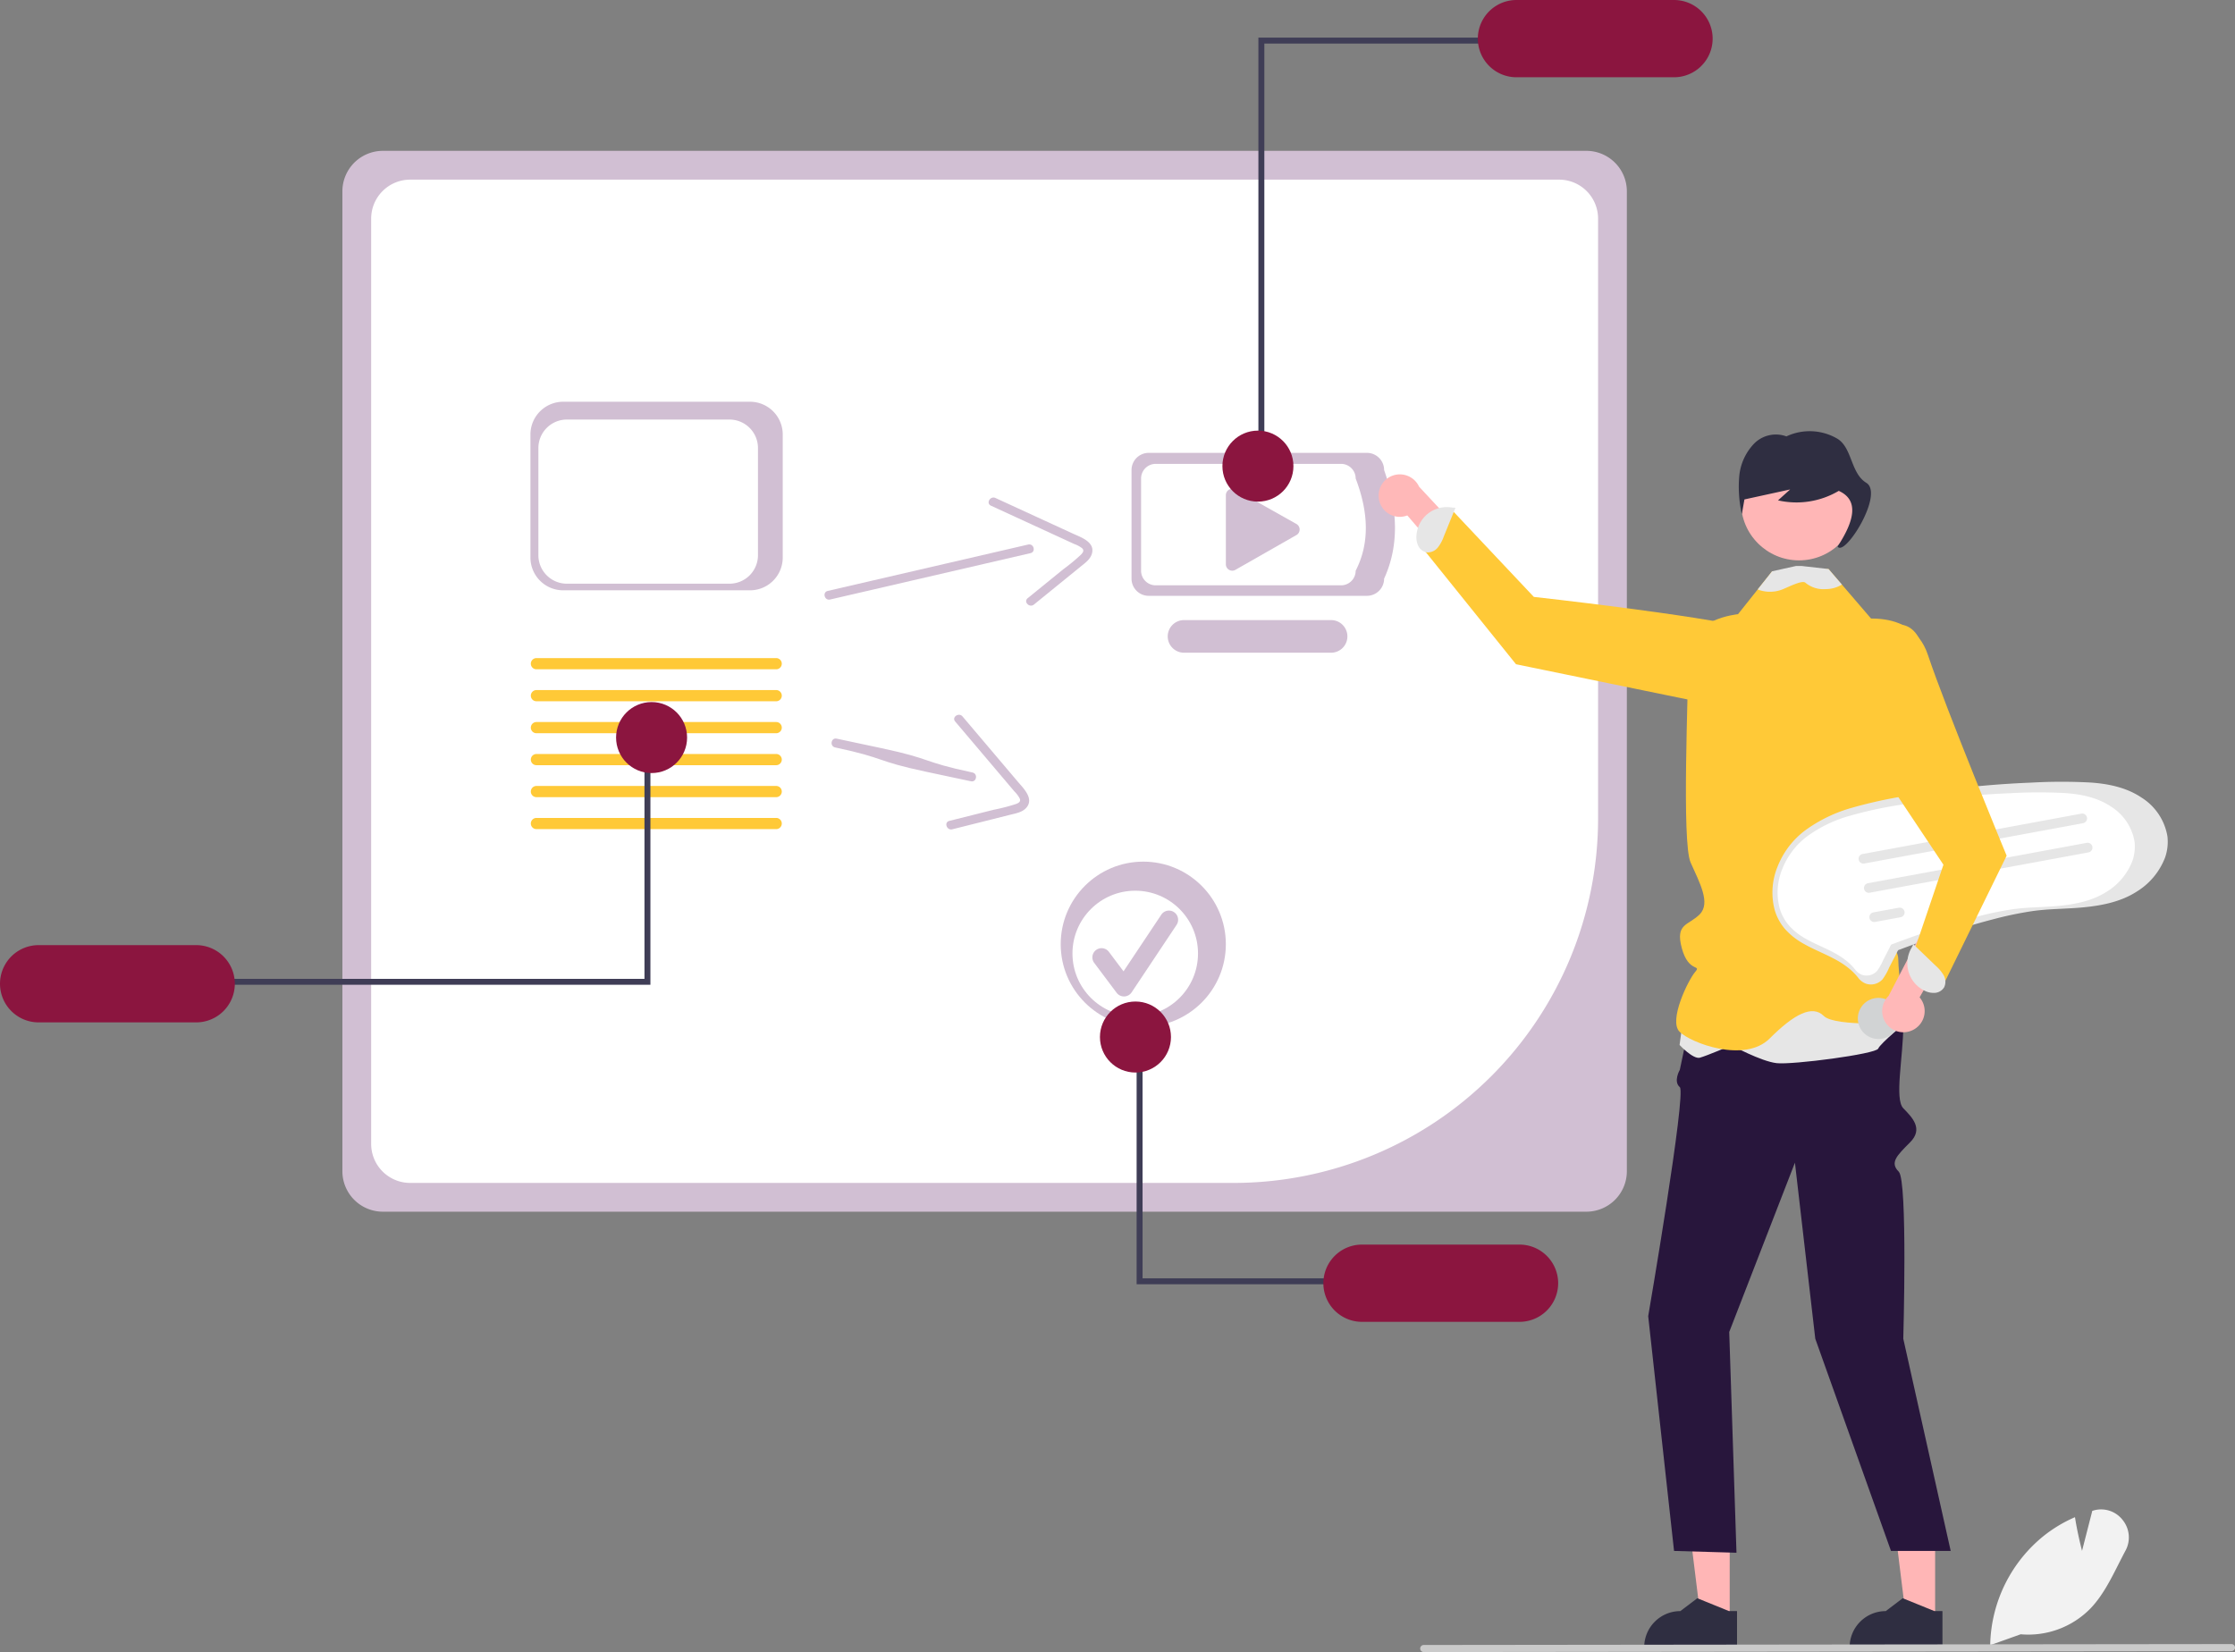 <svg xmlns="http://www.w3.org/2000/svg" width="572.744" height="423.389" viewBox="0 0 572.744 423.389">
  <rect x="0" y="0" width="572.744" height="423.389" fill="#808080" stroke="none"/>
  <g id="Grupo_365" data-name="Grupo 365" transform="translate(0)">
    <path id="Trazado_200" data-name="Trazado 200" d="M658.014,494.694H349.586a10.378,10.378,0,0,1-10.366-10.366V233.188a10.378,10.378,0,0,1,10.366-10.366H658.014a10.378,10.378,0,0,1,10.365,10.366v251.14A10.378,10.378,0,0,1,658.014,494.694Z" transform="translate(-251.479 -184.163)" fill="#d1bfd3"/>
    <path id="Trazado_201" data-name="Trazado 201" d="M358.887,232.509a10,10,0,0,0-9.985,9.985V479.645a10,10,0,0,0,9.985,9.984H569.994a93.426,93.426,0,0,0,93.321-93.321V242.494a10,10,0,0,0-9.985-9.985Z" transform="translate(-253.787 -186.471)" fill="#fff"/>
    <path id="Trazado_202" data-name="Trazado 202" d="M665.049,361.077H609.124a4.4,4.4,0,0,1-4.4-4.4V328.842a4.4,4.4,0,0,1,4.4-4.4h55.925a4.4,4.4,0,0,1,4.4,4.4c3.461,9.85,3.952,19.21,0,27.835A4.4,4.4,0,0,1,665.049,361.077Z" transform="translate(-314.756 -208.382)" fill="#d1bfd3"/>
    <path id="Trazado_203" data-name="Trazado 203" d="M659.189,359.269H611.675a3.742,3.742,0,0,1-3.738-3.738V331.883a3.742,3.742,0,0,1,3.738-3.738h47.514a3.742,3.742,0,0,1,3.738,3.738c3.207,8.422,3.723,16.392,0,23.649A3.742,3.742,0,0,1,659.189,359.269Z" transform="translate(-315.522 -209.264)" fill="#fff"/>
    <path id="Trazado_204" data-name="Trazado 204" d="M658.764,389.067H621.09a4.18,4.18,0,1,1-.016-8.36h37.689a4.18,4.18,0,1,1,0,8.36Z" transform="translate(-317.659 -221.791)" fill="#d1bfd3"/>
    <path id="Trazado_205" data-name="Trazado 205" d="M638.095,336.528a1.64,1.64,0,0,0-1.634,1.637v17.717a1.634,1.634,0,0,0,2.443,1.42l15.638-8.917a1.633,1.633,0,0,0-.008-2.843l-15.637-8.8a1.632,1.632,0,0,0-.8-.212Z" transform="translate(-322.32 -211.262)" fill="#d1bfd3"/>
    <path id="Trazado_206" data-name="Trazado 206" d="M927.529,682.6a6.983,6.983,0,0,0-7.456-2.383l-.293.087-2.626,10.251c-.393-1.528-1.235-4.977-1.766-8.353l-.046-.279-.261.114a35.611,35.611,0,0,0-7.68,4.629A36.835,36.835,0,0,0,893.628,714.4l0,.2,0,.124.348-.124,7.461-2.667a22.272,22.272,0,0,0,17.959-6.7c3.015-3.179,5.082-7.269,7.081-11.225.585-1.153,1.185-2.342,1.8-3.486A7.1,7.1,0,0,0,927.529,682.6Z" transform="translate(-383.608 -293.104)" fill="#f2f2f2"/>
    <path id="Trazado_207" data-name="Trazado 207" d="M687.962,338.178a5.406,5.406,0,0,0,7.249,4.022l22.3,25.939,2.823-9.576-22.106-23.732a5.435,5.435,0,0,0-10.263,3.346Z" transform="translate(-334.569 -210.106)" fill="#ffb8b8"/>
    <path id="Trazado_208" data-name="Trazado 208" d="M578.548,536.333h-7.379l-3.511-28.463h10.891Z" transform="translate(-135.289 -121.04)" fill="#ffb6b6"/>
    <path id="Trazado_209" data-name="Trazado 209" d="M798.926,713.109l-7.879-3.2-.226-.093-4.35,3.3a9.263,9.263,0,0,0-9.261,9.26v.3H801v-9.562Z" transform="translate(-355.865 -300.226)" fill="#2f2e41"/>
    <path id="Trazado_210" data-name="Trazado 210" d="M647.66,536.333h-7.379L636.77,507.87h10.891Z" transform="translate(-151.761 -121.04)" fill="#ffb6b6"/>
    <path id="Trazado_211" data-name="Trazado 211" d="M868.038,713.109l-7.879-3.2-.226-.093-4.35,3.3a9.262,9.262,0,0,0-9.261,9.26v.3h23.792v-9.562Z" transform="translate(-372.336 -300.226)" fill="#2f2e41"/>
    <path id="Trazado_212" data-name="Trazado 212" d="M834.669,494.155s9.255,9.629,9.255,17.541-2.314,18.775,0,21.153,5.206,5.27,1.735,8.741-5.206,5.206-2.892,7.52,1.157,42.807,1.157,42.807l12.148,54.376h-15.3l-19.4-54.376L816.158,546.8l-16.837,43.385,1.859,56.578-16-.467-6.623-60.161s9.834-57.227,8.1-58.694,0-4.427,0-4.427l4.628-21.913Z" transform="translate(-356.186 -248.829)" fill="#28163c"/>
    <path id="Trazado_213" data-name="Trazado 213" d="M798.6,390.033s3.147-12.4-11.352-15.957-55.944-8.124-55.944-8.124l-20.945-22.226-7.1,10.307,23.48,29.178L782.38,394.64Z" transform="translate(-338.242 -212.978)" fill="#ffc937"/>
    <path id="Trazado_214" data-name="Trazado 214" d="M706.07,353.027a9.813,9.813,0,0,0,1.507-2.792l3-7.381-.78-.033a7.792,7.792,0,0,0-9.213,7.1,5.073,5.073,0,0,0,.491,2.758,3.006,3.006,0,0,0,2.2,1.615A3.324,3.324,0,0,0,706.07,353.027Z" transform="translate(-337.597 -212.73)" fill="#e6e6e6"/>
    <path id="Trazado_215" data-name="Trazado 215" d="M790.845,504.233l-1.735,12.58s3.471,3.727,5.206,3.261,8.1-3.178,8.1-3.178,7.52,4.11,11.569,4.576,25.453-2.33,26.031-3.727,7.3-6.869,7.3-6.869l-2.674-15.961Z" transform="translate(-358.701 -249.01)" fill="#e6e6e6"/>
    <path id="Trazado_216" data-name="Trazado 216" d="M846.935,428.91s-1.469,12.131-.312,13.247-1.157,8.139-3.471,12.767,1.735,5.206,1.735,8.677,1.735,16.2,1.735,16.2-17.933,1.157-20.825-1.735-7.52-.578-13.883,5.785-20.183,1.157-23.075-1.735,2.25-13.3,3.986-15.324-1.672.318-3.407-6.08,1.672-5.785,4.564-8.677,0-8.1-2.314-13.3-.578-43.964-.578-53.219S803.815,375.1,803.815,375.1l5.039-6.334,3.7-4.657,7.254-.289.191-.006,7.017-.283,3.407,3.968,7.52,8.758,8.677,1.735c6.942,2.314,5.206,16.776,5.206,16.776Z" transform="translate(-358.43 -217.696)" fill="#ffc937"/>
    <circle id="Elipse_7" data-name="Elipse 7" cx="14.87" cy="14.87" r="14.87" transform="translate(446.152 113.87)" fill="#ffb6b6"/>
    <path id="Trazado_217" data-name="Trazado 217" d="M841.712,330.381c-4.09-2.508-3.566-9.066-7.507-11.357a14.033,14.033,0,0,0-12.973-.545,7.835,7.835,0,0,0-8.321,1.9,13.927,13.927,0,0,0-3.777,8.489,31.769,31.769,0,0,0,.681,9.54l.662-3.77,11.722-2.562-3.113,2.8a21.293,21.293,0,0,0,15.566-2.434c5.1,2.288,4.178,7.426-.3,14.244C836.086,349.581,846.372,333.239,841.712,330.381Z" transform="translate(-363.449 -206.643)" fill="#2f2e41"/>
    <path id="Trazado_218" data-name="Trazado 218" d="M836.958,367.252a1.145,1.145,0,0,1-.1.075,7.79,7.79,0,0,1-4.055,1.1,7.17,7.17,0,0,1-5.166-1.62c-.758-.717-3.772.8-5.75,1.637a8.728,8.728,0,0,1-6.5.075l3.7-4.657,6.1-1.353h1.523l6.837.774Z" transform="translate(-364.964 -217.454)" fill="#e6e6e6"/>
    <path id="Trazado_219" data-name="Trazado 219" d="M909.74,727.059l-206.984.234a.907.907,0,0,1-.009-1.814h.009l206.984-.234a.907.907,0,0,1,0,1.814Z" transform="translate(-337.903 -303.905)" fill="#cacaca"/>
    <path id="Trazado_220" data-name="Trazado 220" d="M424.906,121.6h-1.523V12.651h59.911v1.523H424.906Z" transform="translate(-100.904 -3.015)" fill="#3f3d56"/>
    <path id="Trazado_221" data-name="Trazado 221" d="M771.508,172.066H731.139a9.9,9.9,0,1,0,0,19.8h40.369a9.9,9.9,0,0,0,0-19.8Z" transform="translate(-342.525 -172.066)" fill="#8b153f"/>
    <circle id="Elipse_8" data-name="Elipse 8" cx="9.099" cy="9.099" r="9.099" transform="translate(313.258 110.357)" fill="#8b153f"/>
    <path id="Trazado_222" data-name="Trazado 222" d="M502.853,369.367l39.916-9.237,11.457-2.651c1.433-.332.838-2.538-.6-2.206l-39.916,9.237-11.457,2.651c-1.433.332-.838,2.538.6,2.206Z" transform="translate(-290.139 -215.721)" fill="#d1bfd3"/>
    <path id="Trazado_223" data-name="Trazado 223" d="M557.229,341.554l21.369,9.83a7.074,7.074,0,0,1,2.022,1.095c.59.578.161,1.133-.321,1.637a48.194,48.194,0,0,1-4.548,3.754l-9.1,7.4c-1.143.929.47,2.55,1.6,1.63l7.929-6.446,3.965-3.223c1.123-.913,2.49-1.845,2.942-3.3.948-3.056-2.794-4.271-4.874-5.228l-9.306-4.281-10.512-4.836c-1.325-.61-2.5,1.353-1.164,1.967Z" transform="translate(-303.297 -211.963)" fill="#d1bfd3"/>
    <path id="Trazado_224" data-name="Trazado 224" d="M914.962,439.176c-3.807-2.581-8.432-3.54-12.952-3.865a138.937,138.937,0,0,0-15.425.018q-8.005.317-15.977,1.159t-15.855,2.208a117.155,117.155,0,0,0-13.962,3.056,37.473,37.473,0,0,0-12.074,5.831,21.382,21.382,0,0,0-7.095,9.388,17.436,17.436,0,0,0-.685,11.011,13.126,13.126,0,0,0,2.6,4.822,18.087,18.087,0,0,0,4.836,3.828c3.776,2.156,8.055,3.453,11.471,6.214a16.221,16.221,0,0,1,2.449,2.435,4.445,4.445,0,0,0,1.967,1.548,4.018,4.018,0,0,0,4.318-1.112,14.625,14.625,0,0,0,1.7-3.021l1.8-3.476a4.845,4.845,0,0,1,.45-.869c.135-.161-.106,0-.06-.039.025-.023.078-.023.106-.041a2.615,2.615,0,0,1,.465-.178q2.5-.953,5.023-1.847c6.207-2.212,12.489-4.251,18.87-5.9a91.31,91.31,0,0,1,9.975-2.087c4.354-.62,8.773-.548,13.146-.972,4.708-.456,9.567-1.409,13.6-4a17.664,17.664,0,0,0,7.314-8.754,12.249,12.249,0,0,0,.61-5.42A14.581,14.581,0,0,0,914.962,439.176Z" transform="translate(-366.146 -234.756)" fill="#e6e6e6"/>
    <path id="Trazado_225" data-name="Trazado 225" d="M907.584,442.352c-3.44-2.332-7.619-3.2-11.7-3.493a125.547,125.547,0,0,0-13.939.016q-7.234.287-14.438,1.047t-14.328,2a105.862,105.862,0,0,0-12.617,2.762,33.861,33.861,0,0,0-10.911,5.269,19.32,19.32,0,0,0-6.412,8.483,15.756,15.756,0,0,0-.619,9.95,11.863,11.863,0,0,0,2.345,4.357,16.343,16.343,0,0,0,4.37,3.46c3.413,1.949,7.279,3.12,10.366,5.615a14.662,14.662,0,0,1,2.213,2.2,4.016,4.016,0,0,0,1.778,1.4,3.631,3.631,0,0,0,3.9-1,13.209,13.209,0,0,0,1.535-2.73l1.628-3.141a4.39,4.39,0,0,1,.407-.785c.122-.146-.1,0-.055-.035.023-.021.07-.02.1-.037a2.354,2.354,0,0,1,.421-.161q2.259-.861,4.539-1.669c5.609-2,11.286-3.842,17.052-5.334a82.526,82.526,0,0,1,9.014-1.886c3.934-.56,7.928-.5,11.88-.878,4.255-.412,8.645-1.274,12.294-3.617a15.964,15.964,0,0,0,6.609-7.911,11.068,11.068,0,0,0,.551-4.9A13.176,13.176,0,0,0,907.584,442.352Z" transform="translate(-366.56 -235.606)" fill="#fff"/>
    <path id="Trazado_226" data-name="Trazado 226" d="M906.876,448.263l-56.06,10.34a1.24,1.24,0,1,1-.457-2.438h.007l56.06-10.34a1.24,1.24,0,1,1,.45,2.439Z" transform="translate(-373.057 -237.305)" fill="#e6e6e6"/>
    <path id="Trazado_227" data-name="Trazado 227" d="M908.689,458.092l-56.06,10.34a1.24,1.24,0,0,1-.457-2.438h.007l56.06-10.34a1.24,1.24,0,0,1,.45,2.44Z" transform="translate(-373.489 -239.648)" fill="#e6e6e6"/>
    <path id="Trazado_228" data-name="Trazado 228" d="M860.976,479.915l-6.533,1.2a1.24,1.24,0,0,1-.45-2.439l6.533-1.2a1.24,1.24,0,0,1,.45,2.439Z" transform="translate(-373.922 -244.849)" fill="#e6e6e6"/>
    <circle id="Elipse_9" data-name="Elipse 9" cx="5.272" cy="5.272" r="5.272" transform="matrix(0.983, -0.181, 0.181, 0.983, 475.223, 256.776)" fill="#d1d3d4"/>
    <path id="Trazado_229" data-name="Trazado 229" d="M458.759,355.567H410.876a8.394,8.394,0,0,1-8.384-8.384V315.624a8.394,8.394,0,0,1,8.384-8.384h47.883a8.394,8.394,0,0,1,8.384,8.384v31.558a8.394,8.394,0,0,1-8.384,8.384Z" transform="translate(-266.559 -204.282)" fill="#d1bfd3"/>
    <path id="Trazado_230" data-name="Trazado 230" d="M454.134,355.3H412.461a7.306,7.306,0,0,1-7.3-7.3V320.533a7.306,7.306,0,0,1,7.3-7.3h41.674a7.305,7.305,0,0,1,7.3,7.3V348A7.306,7.306,0,0,1,454.134,355.3Z" transform="translate(-267.195 -205.711)" fill="#fff"/>
    <path id="Trazado_231" data-name="Trazado 231" d="M465.547,407.119H404.106a1.434,1.434,0,1,1,0-2.867h61.441a1.434,1.434,0,0,1,0,2.867Z" transform="translate(-266.602 -227.403)" fill="#ffc937"/>
    <path id="Trazado_232" data-name="Trazado 232" d="M465.547,396.364H404.106a1.434,1.434,0,1,1,0-2.867h61.441a1.434,1.434,0,0,1,0,2.867Z" transform="translate(-266.602 -224.839)" fill="#ffc937"/>
    <path id="Trazado_233" data-name="Trazado 233" d="M465.547,417.875H404.106a1.434,1.434,0,1,1,0-2.867h61.441a1.434,1.434,0,0,1,0,2.867Z" transform="translate(-266.602 -229.966)" fill="#ffc937"/>
    <path id="Trazado_234" data-name="Trazado 234" d="M465.547,428.63H404.106a1.434,1.434,0,1,1,0-2.867h61.441a1.434,1.434,0,0,1,0,2.867Z" transform="translate(-266.602 -232.529)" fill="#ffc937"/>
    <path id="Trazado_235" data-name="Trazado 235" d="M465.547,439.386H404.106a1.434,1.434,0,1,1,0-2.867h61.441a1.434,1.434,0,0,1,0,2.867Z" transform="translate(-266.602 -235.093)" fill="#ffc937"/>
    <path id="Trazado_236" data-name="Trazado 236" d="M465.547,450.141H404.106a1.434,1.434,0,1,1,0-2.867h61.441a1.434,1.434,0,0,1,0,2.867Z" transform="translate(-266.602 -237.656)" fill="#ffc937"/>
    <path id="Trazado_237" data-name="Trazado 237" d="M182.831,254.306h1.523v58.681H74.173v-1.523H182.831Z" transform="translate(-17.678 -60.608)" fill="#3f3d56"/>
    <path id="Trazado_238" data-name="Trazado 238" d="M233.926,509.869H274.3a9.9,9.9,0,0,0,0-19.8H233.926a9.9,9.9,0,1,0,0,19.8Z" transform="translate(-224.025 -247.855)" fill="#8b153f"/>
    <circle id="Elipse_10" data-name="Elipse 10" cx="9.099" cy="9.099" r="9.099" transform="translate(157.877 179.922)" fill="#8b153f"/>
    <path id="Trazado_239" data-name="Trazado 239" d="M504.71,422.838c13.359,2.839,9.961,3.393,23.319,6.232l11.5,2.445c1.439.306,1.833-1.945.393-2.251-13.359-2.839-9.961-3.393-23.319-6.232l-11.5-2.445C503.664,420.281,503.27,422.532,504.71,422.838Z" transform="translate(-290.705 -231.289)" fill="#d1bfd3"/>
    <path id="Trazado_240" data-name="Trazado 240" d="M544.681,414.291l15.2,17.947a7.072,7.072,0,0,1,1.369,1.847c.29.773-.334,1.095-.983,1.347a48.182,48.182,0,0,1-5.709,1.477l-11.38,2.855c-1.429.358-.653,2.51.762,2.155l9.912-2.487,4.956-1.243c1.4-.352,3.037-.618,4.062-1.745,2.152-2.368-.725-5.052-2.2-6.8l-6.621-7.816L546.568,413c-.943-1.113-2.836.169-1.887,1.29Z" transform="translate(-299.908 -229.386)" fill="#d1bfd3"/>
    <circle id="Elipse_11" data-name="Elipse 11" cx="21.159" cy="21.159" r="21.159" transform="translate(271.819 220.82)" fill="#d1bfd3"/>
    <circle id="Elipse_12" data-name="Elipse 12" cx="16.086" cy="16.086" r="16.086" transform="translate(274.83 228.269)" fill="#fff"/>
    <path id="Trazado_241" data-name="Trazado 241" d="M599.637,500.446a2.353,2.353,0,0,1-1.883-.942l-5.773-7.7a2.354,2.354,0,0,1,3.764-2.826v0l3.777,5.035,9.7-14.549a2.354,2.354,0,0,1,3.917,2.611L601.6,499.4a2.354,2.354,0,0,1-1.893,1.047Z" transform="translate(-311.607 -245.079)" fill="#d1bfd3"/>
    <path id="Trazado_242" data-name="Trazado 242" d="M865.5,506.531a5.406,5.406,0,0,0,1.366-8.176l16.99-29.688-9.968.542-14.973,28.77a5.435,5.435,0,0,0,6.586,8.553Z" transform="translate(-374.949 -242.754)" fill="#ffb8b8"/>
    <path id="Trazado_243" data-name="Trazado 243" d="M842.951,381.379s17.994-5.785,22.622,8.1,20.185,51.484,20.185,51.484l-16.714,34.13-7.52-8.1,8.037-23.717-23.139-34.708Z" transform="translate(-371.533 -221.666)" fill="#ffc937"/>
    <path id="Trazado_244" data-name="Trazado 244" d="M875.048,497.721a9.816,9.816,0,0,0-2.034-2.435l-5.741-5.526-.319.712a7.792,7.792,0,0,0,3.175,11.186,5.072,5.072,0,0,0,2.743.567,3.006,3.006,0,0,0,2.316-1.447A3.323,3.323,0,0,0,875.048,497.721Z" transform="translate(-376.964 -247.782)" fill="#e6e6e6"/>
    <path id="Trazado_245" data-name="Trazado 245" d="M383.935,355.068h-1.523v58.681h51.532v-1.523H383.935Z" transform="translate(-91.14 -84.623)" fill="#3f3d56"/>
    <path id="Trazado_246" data-name="Trazado 246" d="M729.438,600.73a9.911,9.911,0,0,0-9.9-9.9H679.168a9.9,9.9,0,0,0,0,19.8h40.369a9.911,9.911,0,0,0,9.9-9.9Z" transform="translate(-330.139 -271.869)" fill="#8b153f"/>
    <circle id="Elipse_13" data-name="Elipse 13" cx="9.099" cy="9.099" r="9.099" transform="translate(281.874 256.669)" fill="#8b153f"/>
  </g>
</svg>
